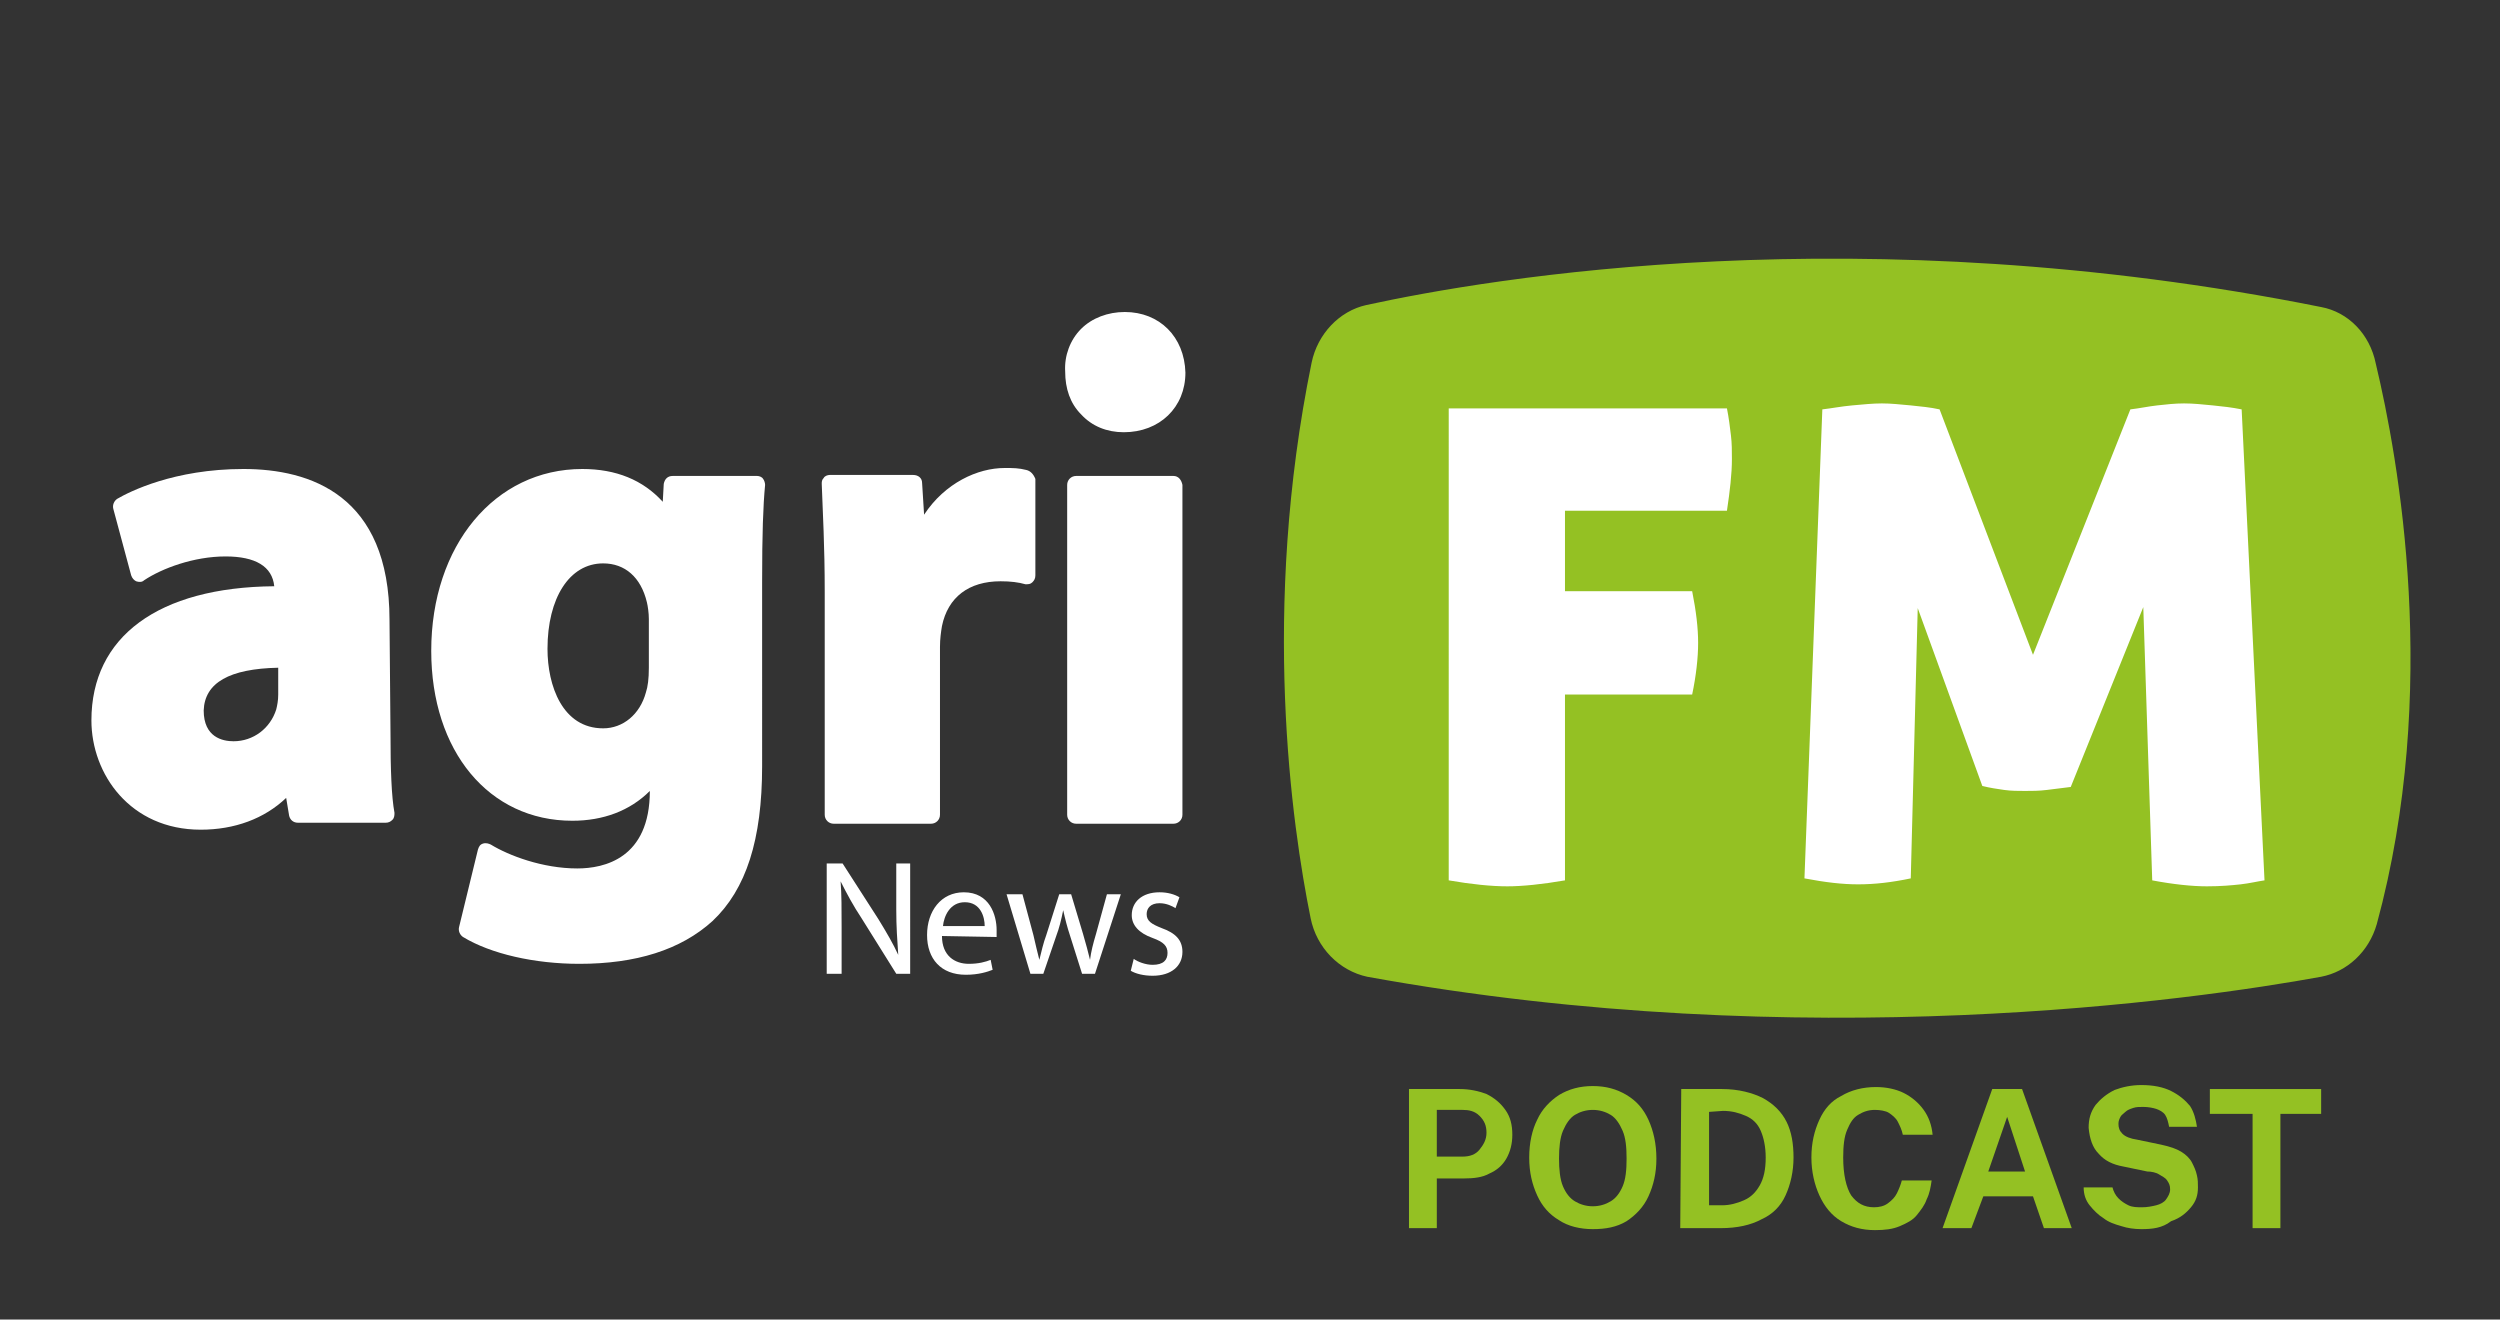 <?xml version="1.0" encoding="utf-8"?>
<!-- Generator: Adobe Illustrator 24.0.1, SVG Export Plug-In . SVG Version: 6.00 Build 0)  -->
<svg version="1.1" id="Capa_1" xmlns="http://www.w3.org/2000/svg" xmlns:xlink="http://www.w3.org/1999/xlink" x="0px" y="0px"
	 viewBox="0 0 251.6 132.8" style="enable-background:new 0 0 251.6 132.8;" xml:space="preserve">
<rect x="0" y="0" width="251.6" height="132.8" fill="#333333" stroke="none"/>
<style type="text/css">
	.st0{fill:#FFFFFF;}
	.st1{fill:#94C123;}
</style>
<g>
	<path class="st0" d="M39.2,62.4c0-12.6-8-15.2-14.7-15.2c-7,0-11.5,2.3-12.7,3c-0.3,0.2-0.5,0.6-0.4,1l1.8,6.7
		c0.1,0.3,0.3,0.5,0.5,0.6c0.3,0.1,0.6,0.1,0.8-0.1c1.8-1.2,5-2.4,8.2-2.4c3,0,4.7,1,4.9,3C15.9,59.1,9.2,64.1,9.2,72.5
		c0,5.4,3.9,11,11,11c3.4,0,6.4-1.1,8.6-3.2l0.3,1.8c0.1,0.4,0.4,0.7,0.9,0.7h8.8c0.3,0,0.5-0.1,0.7-0.3c0.2-0.2,0.2-0.5,0.2-0.7
		c-0.3-1.6-0.4-4.4-0.4-7.9L39.2,62.4L39.2,62.4z M28,67.2v2.7c0,0.6-0.1,1.1-0.2,1.5c-0.6,1.9-2.3,3.2-4.3,3.2c-1.1,0-3-0.4-3-3.1
		C20.6,68.7,23.1,67.3,28,67.2z"/>
	<path class="st0" d="M76.2,47.9h-8.5c-0.5,0-0.8,0.3-0.9,0.8l-0.1,1.8c-2-2.2-4.7-3.3-8.1-3.3c-8.8,0-15.2,7.7-15.2,18.3
		c0,10.1,5.8,17.1,14.2,17.1c3.1,0,5.8-1,7.8-3c0,6.8-4.6,7.8-7.3,7.8c-3.5,0-6.9-1.3-8.7-2.4c-0.2-0.1-0.5-0.2-0.8-0.1
		s-0.4,0.3-0.5,0.6l-1.9,7.8c-0.1,0.4,0.1,0.8,0.4,1C49.4,96,53.8,97,58.3,97c5.7,0,10.2-1.4,13.4-4.3c3.4-3.2,5-8.2,5-15.6V58.6
		c0-4.9,0.1-7.7,0.3-9.8c0-0.2-0.1-0.5-0.2-0.6C76.7,48,76.4,47.9,76.2,47.9z M65.3,62.3v4.9c0,1.1-0.1,1.9-0.3,2.5
		c-0.6,2.2-2.3,3.6-4.3,3.6c-4.1,0-5.6-4.3-5.6-8c0-5.1,2.2-8.6,5.6-8.6c2.2,0,3.8,1.4,4.4,3.9C65.2,61,65.3,61.7,65.3,62.3z"/>
	<path class="st0" d="M103.3,47.3c-0.8-0.2-1.3-0.2-2.2-0.2c-2.7,0-6,1.5-8.1,4.7l-0.2-3.2c0-0.5-0.4-0.8-0.9-0.8h-8.4
		c-0.2,0-0.5,0.1-0.6,0.3c-0.2,0.2-0.2,0.4-0.2,0.6c0.1,2.9,0.3,6.1,0.3,10.9V82c0,0.5,0.4,0.9,0.9,0.9h9.8c0.5,0,0.9-0.4,0.9-0.9
		V65.1c0-0.8,0.1-1.5,0.2-2.1c0.6-2.9,2.7-4.5,5.9-4.5c1,0,1.8,0.1,2.5,0.3c0.3,0,0.5,0,0.7-0.2s0.3-0.4,0.3-0.7v-9.7
		C104,47.7,103.7,47.4,103.3,47.3z"/>
	<path class="st0" d="M113.1,43.5c3.6,0,6.2-2.5,6.2-6c-0.1-3.6-2.6-6.1-6.1-6.1c-1.7,0-3.3,0.6-4.4,1.7s-1.7,2.7-1.6,4.3
		c0,1.7,0.5,3.2,1.6,4.3C109.9,42.9,111.4,43.5,113.1,43.5z"/>
	<path class="st0" d="M118.1,47.9h-9.8c-0.5,0-0.9,0.4-0.9,0.9V82c0,0.5,0.4,0.9,0.9,0.9h9.8c0.5,0,0.9-0.4,0.9-0.9V48.8
		C118.9,48.3,118.6,47.9,118.1,47.9z"/>
</g>
<g>
	<path class="st1" d="M233.6,30.9c-46.4-9.3-83.7-2.9-96.1-0.2c-2.7,0.6-4.9,2.9-5.5,5.8c-5.1,24.9-2,46.5-0.1,55.9
		c0.6,3,2.9,5.3,5.7,5.9c44,8,83.4,2.3,96,0c2.6-0.5,4.8-2.5,5.6-5.3c6.4-23.5,2.2-46.8-0.1-56.4C238.5,33.6,236.3,31.4,233.6,30.9z
		"/>
</g>
<g>
	<path class="st0" d="M145.8,41.1h28c0.2,1,0.3,1.9,0.4,2.7c0.1,0.8,0.1,1.6,0.1,2.4c0,1.5-0.2,3.2-0.5,5.2h-16.3v8.1h12.8
		c0.4,2,0.6,3.7,0.6,5.2c0,1.5-0.2,3.3-0.6,5.2h-12.8v18.7c-2.3,0.4-4.3,0.6-5.8,0.6c-1.6,0-3.6-0.2-5.9-0.6V41.1z"/>
	<path class="st0" d="M183.4,41.2c0.9-0.1,1.9-0.3,3-0.4c1.1-0.1,2.1-0.2,3-0.2s1.8,0.1,2.9,0.2c1,0.1,2,0.2,2.9,0.4l9.4,24.7
		l9.8-24.7c0.9-0.1,1.8-0.3,2.7-0.4c0.9-0.1,1.8-0.2,2.7-0.2s1.9,0.1,2.9,0.2c1,0.1,1.9,0.2,2.9,0.4l2.3,47.4
		c-0.7,0.1-1.5,0.3-2.4,0.4s-2,0.2-3.4,0.2c-1.5,0-3.4-0.2-5.5-0.6l-0.9-27.5l-7.3,18.1c-0.8,0.1-1.6,0.2-2.4,0.3
		c-0.8,0.1-1.5,0.1-2.2,0.1s-1.4,0-2.1-0.1s-1.4-0.2-2.2-0.4L193,61.2l-0.7,27.2c-1.9,0.4-3.6,0.6-5.3,0.6c-1.6,0-3.3-0.2-5.4-0.6
		L183.4,41.2z"/>
</g>
<g>
	<path class="st0" d="M83.2,98V86.9h1.6l3.6,5.6c0.8,1.3,1.5,2.5,2,3.6l0,0c-0.1-1.5-0.2-2.8-0.2-4.6v-4.6h1.4V98h-1.4l-3.5-5.6
		c-0.8-1.2-1.5-2.5-2.1-3.7l0,0c0.1,1.4,0.1,2.7,0.1,4.6V98H83.2z"/>
	<path class="st0" d="M94.8,94.2c0,2,1.3,2.8,2.7,2.8c1,0,1.7-0.2,2.2-0.4l0.2,1c-0.5,0.2-1.4,0.5-2.7,0.5c-2.5,0-3.9-1.6-3.9-4
		s1.4-4.3,3.7-4.3c2.6,0,3.3,2.3,3.3,3.8c0,0.3,0,0.5,0,0.7L94.8,94.2L94.8,94.2z M99.1,93.2c0-0.9-0.4-2.4-2-2.4
		c-1.5,0-2.1,1.4-2.2,2.4H99.1z"/>
	<path class="st0" d="M102.9,90l1.1,4.1c0.2,0.9,0.4,1.7,0.6,2.5l0,0c0.2-0.8,0.4-1.7,0.7-2.5l1.3-4.1h1.2l1.2,4
		c0.3,1,0.5,1.8,0.7,2.6l0,0c0.1-0.8,0.3-1.6,0.6-2.6l1.1-4h1.4l-2.6,8h-1.3l-1.2-3.8c-0.3-0.9-0.5-1.7-0.7-2.6l0,0
		c-0.2,1-0.4,1.8-0.7,2.6L105,98h-1.3l-2.4-8H102.9z"/>
	<path class="st0" d="M114.1,96.5c0.4,0.3,1.2,0.6,1.9,0.6c1.1,0,1.5-0.5,1.5-1.2s-0.4-1.1-1.5-1.5c-1.4-0.5-2.1-1.3-2.1-2.3
		c0-1.3,1-2.3,2.8-2.3c0.8,0,1.5,0.2,2,0.5l-0.4,1.1c-0.3-0.2-0.9-0.5-1.6-0.5c-0.9,0-1.3,0.5-1.3,1.1c0,0.7,0.5,1,1.5,1.4
		c1.4,0.5,2.1,1.2,2.1,2.4c0,1.4-1.1,2.4-3,2.4c-0.9,0-1.7-0.2-2.2-0.5L114.1,96.5z"/>
</g>
<g>
	<path class="st1" d="M141.8,123.6v-14h5.1c1,0,1.9,0.2,2.7,0.5c0.8,0.4,1.4,0.9,1.9,1.6s0.7,1.5,0.7,2.5c0,0.9-0.2,1.7-0.6,2.4
		c-0.4,0.7-1,1.2-1.7,1.5c-0.7,0.4-1.6,0.5-2.6,0.5h-2.7v5H141.8z M144.6,116.4h2.6c0.7,0,1.3-0.2,1.7-0.7s0.7-1,0.7-1.7
		s-0.2-1.2-0.7-1.7s-1.1-0.6-1.7-0.6h-2.6V116.4z"/>
	<path class="st1" d="M160.3,123.7c-1.3,0-2.5-0.3-3.4-0.9c-1-0.6-1.7-1.4-2.2-2.5s-0.8-2.3-0.8-3.8s0.3-2.8,0.8-3.8
		c0.5-1.1,1.3-1.9,2.2-2.5c1-0.6,2.1-0.9,3.4-0.9c1.3,0,2.4,0.3,3.4,0.9s1.7,1.4,2.2,2.5s0.8,2.4,0.8,3.9s-0.3,2.7-0.8,3.8
		s-1.3,1.9-2.2,2.5C162.7,123.5,161.6,123.7,160.3,123.7z M160.3,121.4c0.7,0,1.3-0.2,1.8-0.5s0.9-0.8,1.2-1.5s0.4-1.6,0.4-2.8
		c0-1.2-0.1-2.1-0.4-2.8c-0.3-0.7-0.7-1.3-1.2-1.6c-0.5-0.3-1.1-0.5-1.8-0.5s-1.3,0.2-1.8,0.5s-0.9,0.9-1.2,1.6s-0.4,1.7-0.4,2.8
		c0,1.1,0.1,2.1,0.4,2.8c0.3,0.7,0.7,1.2,1.2,1.5S159.6,121.4,160.3,121.4z"/>
	<path class="st1" d="M169.2,109.6c0.1,0,0.3,0,0.6,0s0.7,0,1.1,0s0.9,0,1.3,0c0.4,0,0.8,0,1.1,0c1.7,0,3.1,0.4,4.1,0.9
		c1.1,0.6,1.9,1.4,2.4,2.4s0.7,2.2,0.7,3.6s-0.3,2.7-0.8,3.8c-0.5,1.1-1.3,1.9-2.4,2.4c-1.1,0.6-2.5,0.9-4.1,0.9h-4.1L169.2,109.6
		L169.2,109.6z M172,111.9v9.4h1.3c0.8,0,1.5-0.2,2.2-0.5s1.2-0.8,1.6-1.5c0.4-0.7,0.6-1.6,0.6-2.8c0-1.1-0.2-2-0.5-2.7
		s-0.8-1.2-1.5-1.5s-1.4-0.5-2.3-0.5L172,111.9L172,111.9z"/>
	<path class="st1" d="M188.8,109.4c1,0,2,0.2,2.8,0.6s1.5,1,2,1.7s0.8,1.5,0.9,2.5h-3c-0.1-0.5-0.3-0.9-0.5-1.3s-0.6-0.7-0.9-0.9
		s-0.9-0.3-1.4-0.3c-0.7,0-1.2,0.2-1.7,0.5s-0.8,0.8-1.1,1.5s-0.4,1.6-0.4,2.8c0,1.7,0.3,3,0.8,3.8c0.6,0.8,1.3,1.2,2.3,1.2
		c0.5,0,1-0.1,1.4-0.4s0.7-0.6,0.9-1s0.4-0.9,0.5-1.3h3c-0.1,0.7-0.2,1.3-0.5,1.9c-0.2,0.6-0.6,1.1-1,1.6s-1,0.8-1.7,1.1
		s-1.5,0.4-2.5,0.4c-1.3,0-2.4-0.3-3.4-0.9s-1.7-1.5-2.2-2.6s-0.8-2.4-0.8-3.8c0-1.5,0.3-2.7,0.8-3.8c0.5-1.1,1.2-1.9,2.2-2.4
		C186.3,109.7,187.5,109.4,188.8,109.4z"/>
	<path class="st1" d="M195.5,123.6l5-14h3l5,14h-2.8l-1.1-3.2h-5l-1.2,3.2H195.5z M200.1,117.9h3.7l-1.8-5.5L200.1,117.9z"/>
	<path class="st1" d="M215.5,123.7c-0.7,0-1.4-0.1-2-0.3c-0.7-0.2-1.3-0.4-1.8-0.8c-0.5-0.3-1-0.8-1.4-1.3s-0.6-1.1-0.6-1.8h2.9
		c0.1,0.4,0.3,0.8,0.6,1.1c0.3,0.3,0.6,0.5,1,0.7s0.9,0.2,1.4,0.2s1-0.1,1.4-0.2s0.8-0.3,1-0.6s0.4-0.6,0.4-1s-0.1-0.6-0.3-0.9
		s-0.5-0.4-0.8-0.6s-0.8-0.3-1.2-0.3l-2.4-0.5c-1.1-0.2-1.9-0.6-2.5-1.3c-0.6-0.6-0.9-1.5-1-2.6c0-0.9,0.2-1.6,0.7-2.3
		c0.5-0.6,1.1-1.1,1.9-1.5c0.8-0.3,1.7-0.5,2.7-0.5c1.2,0,2.2,0.2,3,0.6s1.4,0.9,1.9,1.5c0.4,0.6,0.6,1.4,0.7,2.1h-2.8
		c-0.1-0.5-0.2-0.9-0.4-1.2s-0.6-0.5-0.9-0.6s-0.8-0.2-1.3-0.2c-0.4,0-0.7,0-1,0.1s-0.6,0.2-0.8,0.4c-0.2,0.2-0.4,0.3-0.5,0.5
		s-0.2,0.4-0.2,0.7c0,0.4,0.1,0.7,0.4,1s0.8,0.5,1.5,0.6l2.4,0.5c0.9,0.2,1.5,0.4,2,0.7c0.5,0.3,0.9,0.7,1.1,1.1s0.4,0.8,0.5,1.3
		c0.1,0.4,0.1,0.8,0.1,1.2c0,0.8-0.2,1.4-0.7,2s-1.1,1.1-2,1.4C217.6,123.6,216.6,123.7,215.5,123.7z"/>
	<path class="st1" d="M222.4,112.1v-2.5h11.2v2.5h-4.1v11.5h-2.8v-11.5H222.4z"/>
</g>
</svg>
